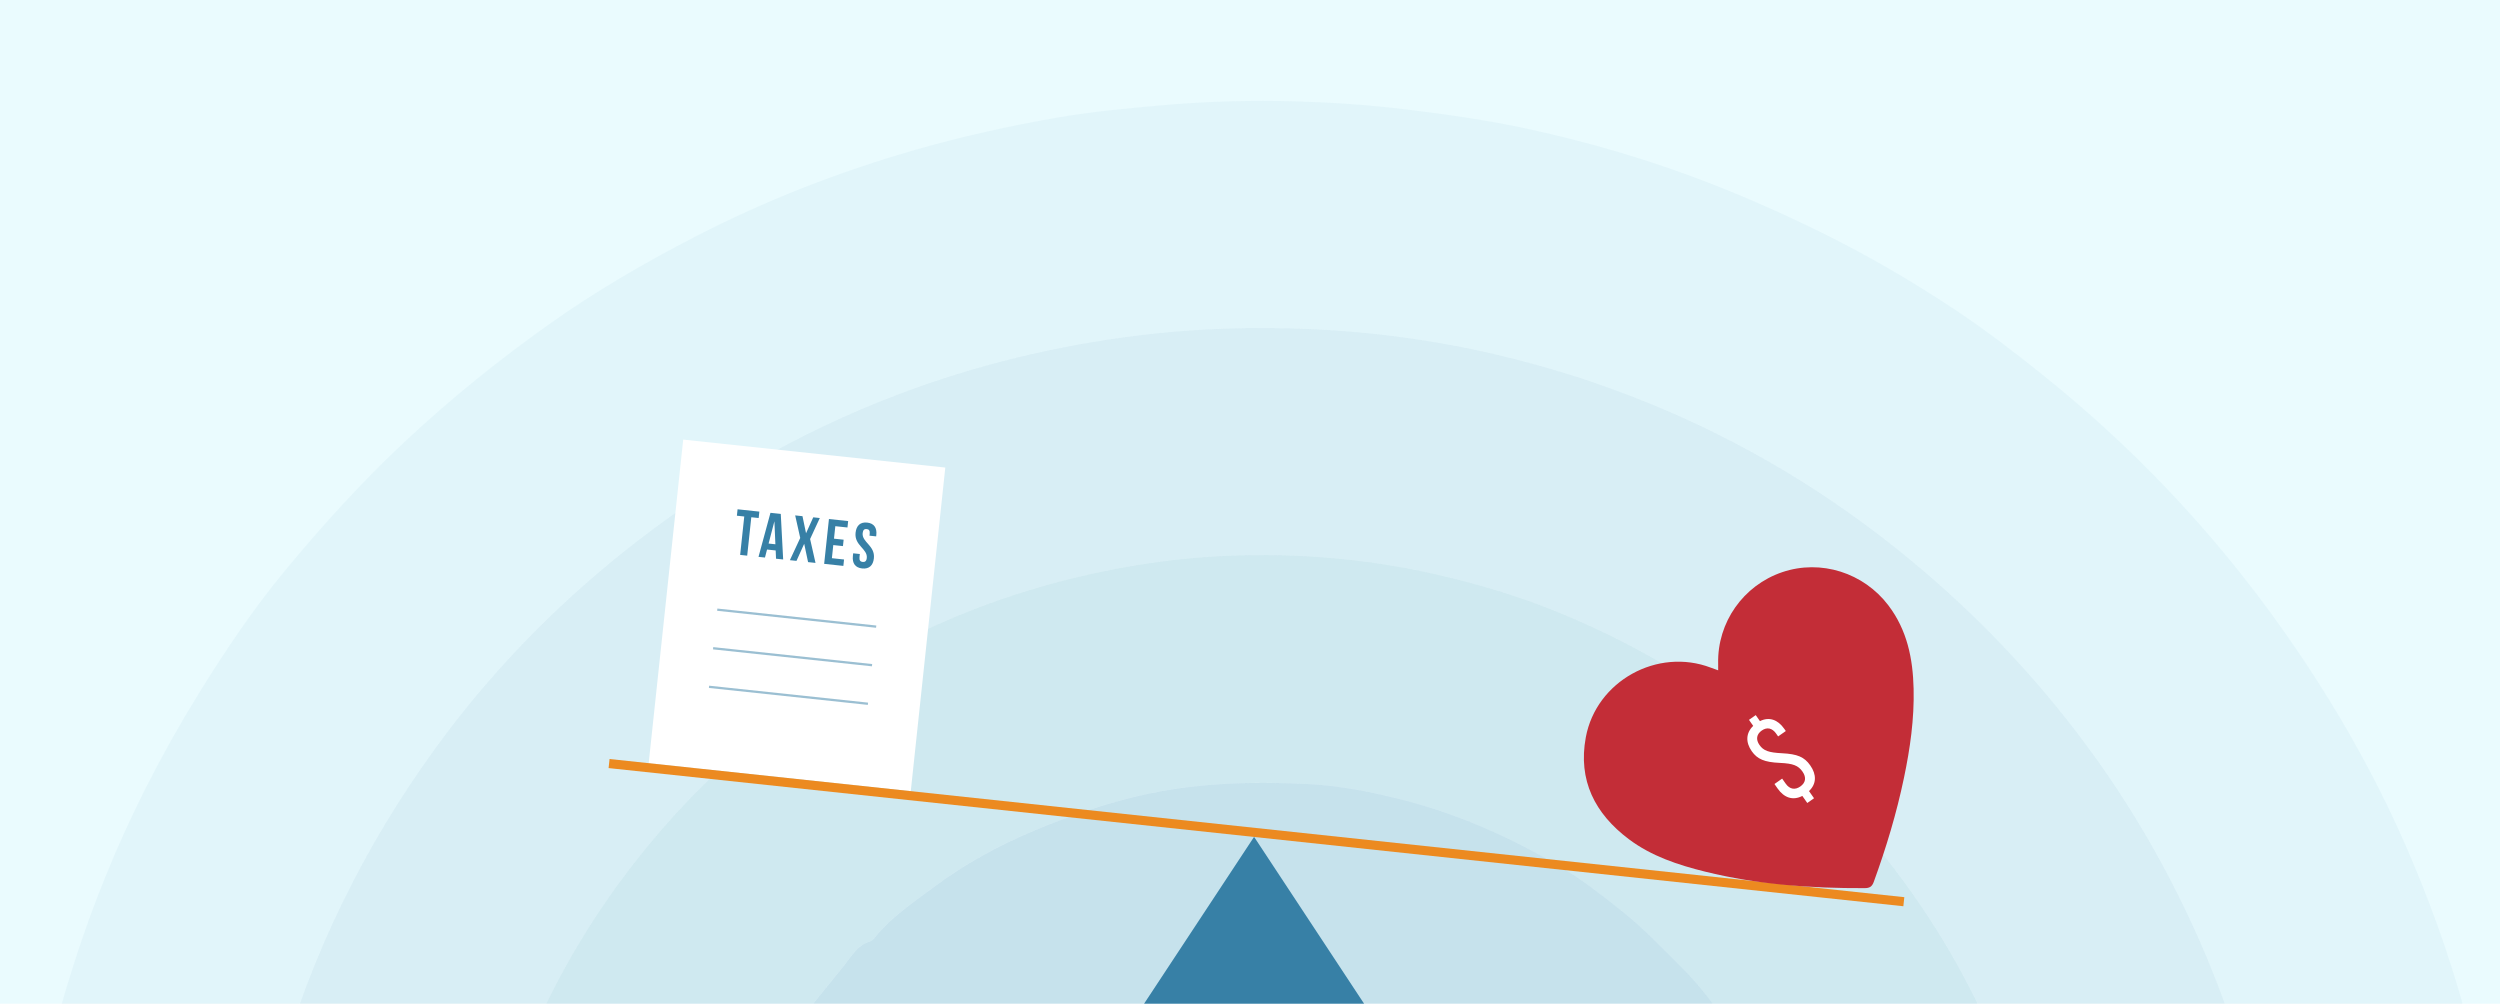 <?xml version="1.0" encoding="UTF-8"?>
<svg xmlns="http://www.w3.org/2000/svg" xmlns:xlink="http://www.w3.org/1999/xlink" viewBox="0 0 1096 440">
  <defs>
    <style>
      .cls-1, .cls-2, .cls-3 {
        fill: none;
      }

      .cls-4 {
        fill: #c32d37;
      }

      .cls-5 {
        isolation: isolate;
      }

      .cls-6 {
        fill: #fff;
      }

      .cls-2 {
        stroke: #3780a6;
      }

      .cls-2, .cls-3 {
        stroke-miterlimit: 10;
      }

      .cls-7, .cls-8, .cls-9, .cls-10, .cls-11 {
        fill: #3780a6;
      }

      .cls-12 {
        opacity: .5;
      }

      .cls-13 {
        fill: #eafbfe;
      }

      .cls-3 {
        stroke: #ec8a20;
        stroke-width: 4px;
      }

      .cls-8 {
        opacity: .2;
      }

      .cls-8, .cls-9, .cls-10, .cls-11 {
        mix-blend-mode: multiply;
      }

      .cls-9 {
        opacity: .05;
      }

      .cls-10 {
        opacity: .15;
      }

      .cls-11 {
        opacity: .1;
      }

      .cls-14 {
        clip-path: url(#clippath);
      }
    </style>
    <clipPath id="clippath">
      <path class="cls-1" d="M42,0h1054v440H0V42C0,18.82,18.82,0,42,0Z"/>
    </clipPath>
  </defs>
  <g class="cls-5">
    <g id="Layer_1">
      <rect class="cls-13" x="0" width="1096" height="440"/>
      <g class="cls-14">
        <g>
          <path class="cls-9" d="M4.74,591.93c.84-1.48,1.16-3.04,1.15-4.76-.18-28.19,2.66-56.12,6.93-83.95,4.2-27.35,11.08-53.98,19.46-80.33,8.45-26.57,18.92-52.27,31.45-77.1,7.14-14.15,14.91-28.03,23.25-41.51,11.72-18.95,24.16-37.5,38.4-54.66,16.29-19.63,33.42-38.52,52.09-56,19.93-18.66,41.06-35.72,63.31-51.51,20.39-14.48,41.93-26.99,64.12-38.42,30.85-15.89,62.98-28.42,96.37-38,20.34-5.84,40.93-10.41,61.69-14.03,15.58-2.72,31.41-4.2,47.23-5.57,19.37-1.68,38.75-2.2,58.14-1.64,16.18.47,32.33,1.6,48.46,3.57,17.72,2.16,35.4,4.67,52.77,8.44,27.14,5.88,53.81,13.7,79.75,23.77,16.81,6.52,33.24,13.84,49.43,21.83,20.05,9.89,39.32,21.12,57.88,33.42,13.46,8.92,26.35,18.82,39.02,28.97,18.66,14.95,36.25,31.01,52.79,48.21,19.28,20.05,36.89,41.47,52.95,64.27,13.85,19.65,26.42,40.01,37.61,61.22,11.43,21.65,21.11,44.09,29.45,67.15,8.46,23.39,15,47.27,20.62,71.44,3.63,15.61,5.76,31.48,7.68,47.38,2.5,20.72,4.19,41.48,4.02,62.37-.01,1.78.58,3.57.89,5.36-1.14.99-2.53.6-3.82.6-64.2.03-128.41.04-192.61.04-.99,0-1.97-.18-2.96-.28.17-.15.35-.3.53-.44,31.56.05,63.12.09,94.68.19,2.84,0,4.05-.66,4.01-3.96-.34-24.44-2.46-48.7-6.56-72.8-6-35.32-16.06-69.46-30.45-102.23-16.43-37.4-37.46-72.01-63.42-103.69-23.49-28.66-49.95-54.05-79.49-76.35-32.26-24.36-67.21-43.94-104.84-58.59-45.96-17.9-93.67-28.01-142.96-30.08-24.73-1.04-49.45-.29-74.09,2.73-36.57,4.49-72.11,13.05-106.54,26.15-43.62,16.6-83.48,39.74-119.91,68.9-31.29,25.04-58.89,53.64-82.41,86.02-31.37,43.21-54.52,90.47-68.97,142.02-10.78,38.45-15.88,77.6-16.94,117.39-.08,3.13.78,4.52,4.15,4.5,31.56-.14,63.12-.16,94.68-.22.19.14.38.29.56.45-2.65.09-5.29.27-7.94.27-61.92,0-123.83,0-185.75-.03-1.97,0-3.99.34-5.9-.51Z"/>
          <path class="cls-10" d="M303.15,591.75c-9.6.09-19.19.23-28.79.26-23.35.09-46.7.13-70.05.19-.18-.16-.37-.31-.56-.45.25-.77.68-1.53.71-2.3,1.09-23.03,2.8-45.94,7.62-68.6,5.61-26.37,13.84-51.83,25.25-76.18,10.98-23.43,24.48-45.41,40.41-65.9,30.35-39.04,67.25-70.34,110.7-93.81,26.43-14.27,54.29-24.83,83.6-31.85,19.59-4.69,39.4-7.86,59.36-9.08,32.72-2,65.28.37,97.38,7.61,18.42,4.16,36.49,9.53,53.96,16.64,30.51,12.41,58.86,28.65,84.84,49.02,29.35,23,54.41,49.92,75.25,80.83,17.31,25.67,30.88,53.18,40.76,82.5,9.73,28.87,15.75,58.48,17.42,88.95.41,7.4,1.18,14.79,1.78,22.18-.18.14-.36.29-.53.44-31.62-.07-63.24-.13-94.86-.22-1.31,0-2.63-.2-3.94-.31-2.89-14.09-1.77-28.59-4.69-42.74-1.55-7.54-2.98-15.27-5.03-22.56-2.55-9.06-5.4-18.23-9.29-26.99-5.02-11.31-9.89-22.68-16.37-33.23-9.05-14.76-18.34-29.4-30.66-41.73-8.49-8.5-16.73-17.19-26.22-24.79-8.76-7.02-17.52-13.88-27.15-19.59-21.44-12.71-43.93-22.79-68.2-29.12-14.05-3.67-28.27-6.5-42.56-7.2-24.92-1.23-49.79-.54-74.47,5.26-15.62,3.67-30.48,8.9-45.14,15-15.87,6.6-30.91,14.81-44.69,25.17-8.79,6.6-18.02,12.71-25.09,21.35-.72.89-1.59,1.97-2.59,2.26-5.24,1.5-7.93,6.19-10.78,9.84-7.2,9.19-14.96,17.93-21.7,27.56-9.87,14.11-17.68,29.18-24.88,44.65-4.78,10.26-7.96,21.15-10.95,32.06-1.75,6.37-4.01,12.7-4.82,19.2-1.31,10.46-2.84,20.9-3.48,31.46-.28,4.67.3,9.64-1.58,14.21Z"/>
          <path class="cls-8" d="M303.15,591.75c1.88-4.57,1.29-9.54,1.58-14.21.63-10.57,2.17-21.01,3.48-31.46.81-6.5,3.07-12.83,4.82-19.2,2.99-10.91,6.17-21.8,10.95-32.06,7.2-15.47,15.01-30.55,24.88-44.65,6.74-9.63,14.5-18.37,21.7-27.56,2.86-3.65,5.54-8.34,10.78-9.84,1-.29,1.87-1.38,2.59-2.26,7.07-8.65,16.3-14.75,25.09-21.35,13.78-10.35,28.82-18.56,44.69-25.17,14.66-6.1,29.52-11.32,45.14-15,24.68-5.8,49.55-6.49,74.47-5.26,14.29.7,28.5,3.54,42.56,7.2,24.27,6.33,46.76,16.42,68.2,29.12,9.63,5.71,18.39,12.57,27.15,19.59,9.49,7.6,17.72,16.28,26.22,24.79,12.33,12.34,21.61,26.98,30.66,41.73,6.47,10.56,11.35,21.92,16.37,33.23,3.89,8.76,6.74,17.93,9.29,26.99,2.05,7.28,3.48,15.01,5.03,22.56,2.91,14.15,1.8,28.65,4.69,42.74-7.46.1-14.92.28-22.39.29-24.24.04-48.49.03-72.73,0-1.82,0-3.64-.19-5.46-.3.52-9.01-.7-17.94-2.39-26.68-5.32-27.5-16.97-52.12-35.98-72.82-23.35-25.43-51.77-41.85-86.25-47.38-21.95-3.52-43.75-3.09-64.98,3.04-33.49,9.67-60.85,28.56-81.36,57.14-18.66,26.01-27.82,54.95-28.24,86.82-33.52-.02-67.03-.03-100.55-.05Z"/>
          <path class="cls-11" d="M902.81,591.76c-.6-7.39-1.38-14.78-1.78-22.18-1.67-30.47-7.69-60.08-17.42-88.95-9.88-29.32-23.46-56.82-40.76-82.5-20.84-30.91-45.9-57.83-75.25-80.83-25.98-20.36-54.32-36.61-84.84-49.02-17.47-7.1-35.53-12.48-53.96-16.64-32.1-7.24-64.66-9.62-97.38-7.61-19.96,1.22-39.77,4.38-59.36,9.08-29.31,7.02-57.17,17.58-83.6,31.85-43.46,23.47-80.35,54.77-110.7,93.81-15.93,20.49-29.43,42.47-40.41,65.9-11.41,24.34-19.64,49.81-25.25,76.18-4.82,22.66-6.53,45.57-7.62,68.6-.04.78-.47,1.54-.71,2.3-31.56.06-63.13.09-94.69.22-3.37.01-4.24-1.38-4.15-4.5,1.06-39.8,6.17-78.95,16.94-117.39,14.45-51.55,37.6-98.81,68.97-142.02,23.52-32.39,51.12-60.98,82.41-86.02,36.44-29.16,76.29-52.29,119.91-68.9,34.43-13.1,69.97-21.67,106.54-26.15,24.64-3.02,49.36-3.77,74.09-2.73,49.28,2.06,97,12.18,142.96,30.08,37.63,14.66,72.58,34.23,104.84,58.59,29.54,22.3,56,47.69,79.49,76.35,25.97,31.68,47,66.28,63.42,103.69,14.4,32.78,24.45,66.92,30.45,102.23,4.09,24.1,6.22,48.36,6.56,72.8.05,3.3-1.17,3.97-4.01,3.96-31.56-.1-63.12-.13-94.68-.19Z"/>
        </g>
      </g>
      <g>
        <rect class="cls-6" x="291.63" y="198.44" width="115.55" height="142.67" transform="translate(30.59 -35.54) rotate(6.09)"/>
        <g>
          <path class="cls-7" d="M323.36,223.27l9.54,1.02-.3,2.81-3.23-.34-1.8,16.84-3.09-.33,1.8-16.84-3.23-.34.3-2.81Z"/>
          <path class="cls-7" d="M343.33,245.27l-3.12-.33-.15-3.62-3.79-.4-.91,3.51-2.83-.3,5.24-19.31,4.52.48,1.05,19.98ZM336.95,238.29l2.98.32-.43-10.09-2.55,9.78Z"/>
          <path class="cls-7" d="M359.4,227.11l-4.25,9.2,2.37,10.47-3.26-.35-1.7-8.04-3.38,7.5-2.89-.31,4.53-9.74-2.21-9.89,3.2.34,1.56,7.49,3.16-6.99,2.86.31Z"/>
          <path class="cls-7" d="M365.61,236.15l4.24.45-.3,2.81-4.24-.45-.61,5.75,5.33.57-.3,2.81-8.42-.9,2.1-19.65,8.42.9-.3,2.81-5.33-.57-.58,5.47Z"/>
          <path class="cls-7" d="M380.16,229.1c3,.32,4.36,2.28,4.02,5.43l-.07.62-2.92-.31.09-.81c.15-1.4-.35-2-1.34-2.1-.98-.11-1.6.37-1.75,1.77-.43,4.04,5.52,5.44,4.92,11.06-.33,3.14-2.1,4.77-5.13,4.45-3.03-.32-4.41-2.29-4.08-5.43l.13-1.21,2.92.31-.15,1.4c-.15,1.4.41,1.97,1.4,2.08.98.1,1.65-.33,1.8-1.74.43-4.04-5.52-5.44-4.92-11.06.34-3.14,2.07-4.78,5.07-4.46Z"/>
        </g>
        <g class="cls-12">
          <line class="cls-2" x1="314.44" y1="267.28" x2="384.12" y2="274.72"/>
          <line class="cls-2" x1="312.63" y1="284.19" x2="382.31" y2="291.62"/>
          <line class="cls-2" x1="310.83" y1="301.1" x2="380.51" y2="308.53"/>
        </g>
      </g>
      <line class="cls-3" x1="267.02" y1="334.74" x2="834.64" y2="395.31"/>
      <polygon class="cls-7" points="501.58 440 549.79 366.88 598 440 501.58 440"/>
      <path class="cls-4" d="M827.85,265.37c-10.83-14.24-29.55-20.29-46.52-14.53-17.1,5.8-28.48,22.02-28.09,40.03.02.87,0,1.74.01,3-1.28-.46-2.25-.8-3.2-1.16-23.42-8.94-50.25,5.86-54.83,30.52-3.5,18.88,4.02,33.51,18.84,44.65,9.95,7.48,21.65,11.33,33.6,14.28,22.91,5.65,46.25,7.29,69.77,7.2,2.22,0,3.27-.65,4.04-2.77,5.42-14.89,9.98-30.02,13.22-45.53,2.7-12.89,4.56-25.89,4.24-39.11-.32-13.21-2.8-25.68-11.09-36.59Z"/>
      <path class="cls-6" d="M793.06,346.81l2.21,3.14-2.96,2.08-2.17-3.1c-4.13,2.15-7.98.84-10.85-3.26l-1.37-1.96,3.37-2.37,1.54,2.19c1.79,2.55,4.13,2.88,6.45,1.25,2.28-1.6,2.76-3.91.94-6.51-1.89-2.69-4.13-3.56-9.96-3.82-6.74-.3-9.86-1.65-12.29-5.11-2.75-3.92-2.6-7.97.63-11.12l-1.85-2.64,2.96-2.08,1.85,2.64c4.03-2.01,7.83-.67,10.64,3.34l.7,1-3.37,2.37-.86-1.23c-1.76-2.51-4.04-2.95-6.32-1.35-2.28,1.6-2.69,3.92-.99,6.34,1.73,2.46,3.97,3.33,9.88,3.61,6.77.35,9.78,1.63,12.37,5.32,2.85,4.05,2.77,8.12-.53,11.25Z"/>
    </g>
  </g>
</svg>